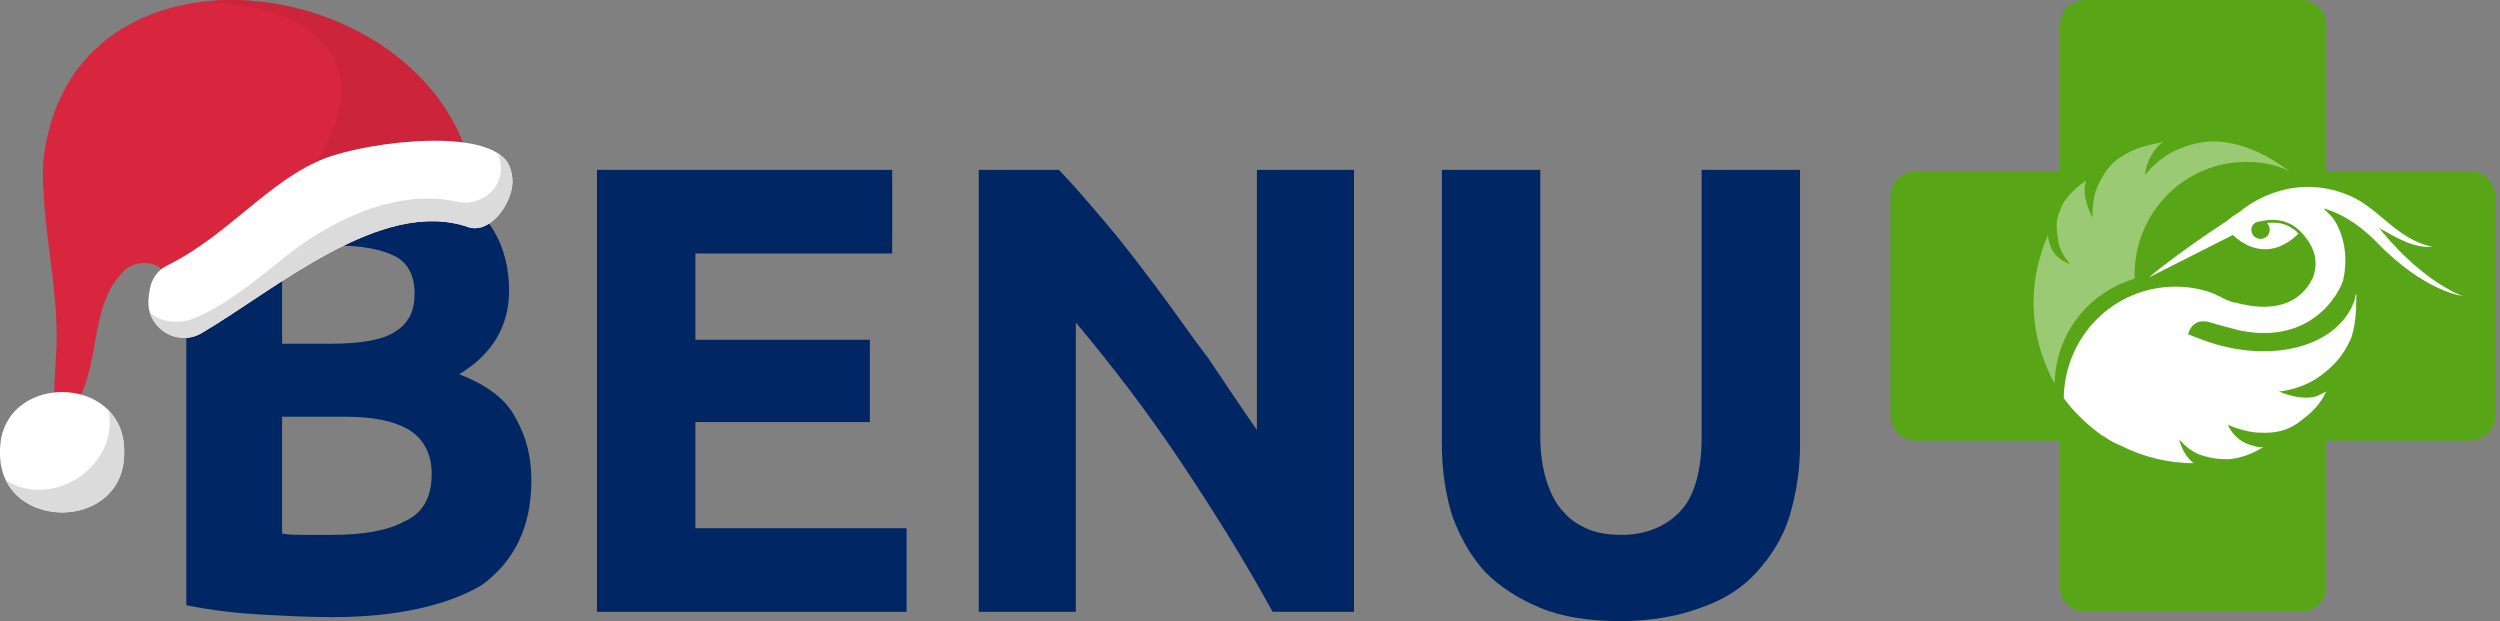 <svg width="161" height="40" viewBox="0 0 161 40" fill="none" xmlns="http://www.w3.org/2000/svg">
<rect x="0" y="0" width="161" height="40" fill="#808080" stroke="none"/>
<path d="M21.378 39.743C19.858 39.743 18.337 39.658 16.732 39.572C15.211 39.487 13.69 39.316 12 38.974V11.367C13.267 11.111 14.704 10.94 16.224 10.854C17.745 10.769 19.182 10.684 20.534 10.684C22.308 10.684 23.998 10.854 25.434 11.111C26.955 11.367 28.222 11.795 29.32 12.479C30.419 13.077 31.264 13.931 31.855 14.957C32.447 15.983 32.785 17.265 32.785 18.718C32.785 21.026 31.686 22.82 29.574 24.102C31.348 24.786 32.616 25.726 33.207 26.923C33.883 28.119 34.221 29.401 34.221 30.94C34.221 33.931 33.123 36.154 31.01 37.692C28.814 38.974 25.603 39.743 21.378 39.743ZM18.168 22.137H21.294C23.237 22.137 24.674 21.88 25.434 21.367C26.279 20.855 26.701 20.085 26.701 18.889C26.701 17.778 26.279 16.923 25.434 16.496C24.589 16.068 23.322 15.812 21.632 15.812C21.125 15.812 20.534 15.812 19.858 15.812C19.266 15.812 18.675 15.897 18.168 15.897V22.137ZM18.168 27.008V34.359C18.59 34.444 19.097 34.444 19.689 34.444C20.196 34.444 20.787 34.444 21.463 34.444C23.322 34.444 24.927 34.188 26.025 33.59C27.208 33.077 27.8 32.051 27.8 30.513C27.8 29.231 27.293 28.29 26.363 27.692C25.349 27.094 23.998 26.837 22.223 26.837H18.168V27.008Z" fill="#002664"/>
<path d="M38.445 39.402V10.94H57.456V16.325H44.782V21.881H56.019V27.18H44.782V34.017H58.385V39.402H38.445Z" fill="#002664"/>
<path d="M81.958 39.402C80.184 36.154 78.156 32.906 76.044 29.744C73.931 26.581 71.65 23.59 69.284 20.77V39.402H63.032V10.94H68.186C69.115 11.881 70.045 12.992 71.143 14.274C72.242 15.556 73.34 17.009 74.438 18.462C75.537 19.915 76.635 21.539 77.818 23.077C78.916 24.701 79.93 26.24 80.944 27.693V10.94H87.197V39.402H81.958Z" fill="#002664"/>
<path d="M104.348 40C102.405 40 100.63 39.744 99.194 39.145C97.758 38.547 96.575 37.778 95.646 36.838C94.716 35.812 94.04 34.616 93.533 33.248C93.111 31.881 92.857 30.342 92.857 28.633V10.94H99.194V28.12C99.194 29.231 99.363 30.257 99.617 31.026C99.87 31.795 100.208 32.479 100.715 32.992C101.137 33.505 101.729 33.846 102.32 34.103C102.996 34.359 103.672 34.445 104.433 34.445C105.953 34.445 107.221 33.932 108.15 32.992C109.08 32.051 109.586 30.428 109.586 28.12V10.94H115.923V28.633C115.923 30.342 115.67 31.795 115.247 33.248C114.825 34.616 114.065 35.812 113.135 36.838C112.206 37.864 111.023 38.633 109.502 39.145C108.15 39.658 106.376 40 104.348 40Z" fill="#002664"/>
<path d="M159.098 11.026H149.804V1.624C149.804 0.769 149.128 0 148.198 0H134.258C133.413 0 132.652 0.684 132.652 1.624V11.026H123.358C122.513 11.026 121.753 11.709 121.753 12.65V26.752C121.753 27.607 122.429 28.376 123.358 28.376H132.652V37.778C132.652 38.633 133.328 39.402 134.258 39.402H148.198C149.043 39.402 149.804 38.718 149.804 37.778V28.376H159.098C159.943 28.376 160.703 27.692 160.703 26.752V12.65C160.619 11.709 159.943 11.026 159.098 11.026Z" fill="#58A618"/>
<path d="M137.468 17.949C137.468 17.864 137.468 17.778 137.468 17.693C137.468 13.676 140.679 10.428 144.65 10.428C145.664 10.428 146.593 10.599 147.438 11.026C146.171 10.086 144.734 9.317 143.129 9.146C142.538 9.06 141.27 9.06 139.834 9.83C138.736 10.428 138.144 11.283 138.144 11.283C138.144 11.283 138.144 10.342 138.989 9.402C139.073 9.317 139.158 9.231 139.327 9.146C138.398 9.317 137.553 9.488 136.623 10.086C136.032 10.428 135.525 11.026 135.102 11.966C134.68 12.906 134.764 14.018 134.764 14.018C134.764 14.018 134.173 12.992 134.258 12.052C134.258 11.881 134.342 11.71 134.342 11.624C133.497 12.223 132.906 12.821 132.652 13.59C132.399 14.188 132.399 14.616 132.568 15.642C132.737 16.411 133.328 17.009 133.328 17.009C133.328 17.009 132.483 16.753 132.145 16.069C131.976 15.727 131.892 15.385 131.892 15.129C131.3 16.496 130.962 17.949 130.962 19.488C130.962 21.368 131.469 23.163 132.314 24.701C132.399 21.368 134.595 18.804 137.468 17.949Z" fill="white" fill-opacity="0.4"/>
<path d="M158.591 19.059C158.591 19.059 156.225 18.29 153.437 14.957C153.352 14.871 153.268 14.701 153.099 14.615C154.451 15.384 155.465 15.983 156.648 15.897C154.282 15.384 153.268 13.418 151.24 12.564C147.269 10.94 144.312 13.589 144.312 13.589C144.058 13.76 143.636 14.017 143.467 14.188C139.834 16.581 138.398 17.863 138.398 17.863L143.805 15.128C143.805 15.128 145.748 17.265 148.03 15.042C147.945 14.957 147.776 14.786 147.607 14.701C147.269 14.444 146.678 14.273 146.002 14.359C146.086 14.444 146.171 14.615 146.171 14.786C146.171 15.128 145.917 15.384 145.579 15.384C145.241 15.384 144.988 15.128 144.988 14.786C144.988 14.53 145.157 14.359 145.41 14.273H145.495C146.847 13.931 147.692 14.444 148.114 14.871C149.466 16.239 149.128 17.35 148.959 17.863C147.861 20.171 145.41 19.829 144.312 19.572C144.227 19.572 144.058 19.487 143.974 19.487C143.89 19.487 143.89 19.487 143.89 19.487C143.552 19.401 143.214 19.23 143.045 19.145C142.96 19.059 142.791 19.059 142.707 18.974C141.946 18.632 141.017 18.461 140.087 18.461C136.116 18.461 132.906 21.709 132.906 25.726V25.641C133.582 26.581 134.427 27.35 135.356 28.034C135.44 28.034 135.44 28.119 135.525 28.119C135.863 28.376 136.201 28.547 136.623 28.718C137.975 29.401 139.58 29.829 141.27 29.829C140.51 29.23 140.341 28.29 140.341 28.29C140.341 28.29 140.932 29.059 141.777 29.316C142.538 29.572 143.129 29.572 143.552 29.572C144.481 29.487 145.157 29.145 145.748 28.803C145.579 28.803 145.326 28.803 145.157 28.718C143.89 28.461 143.467 27.35 143.467 27.35C143.467 27.35 144.565 27.863 145.579 27.863C147.1 27.948 147.861 27.35 148.283 27.008C148.874 26.581 149.466 25.983 149.804 25.213C149.635 25.299 149.466 25.384 149.297 25.47C148.283 25.897 146.762 25.213 146.762 25.213C146.762 25.213 148.03 25.128 149.212 24.359C150.733 23.333 151.156 22.307 151.409 21.795C151.663 21.025 151.747 20.171 151.747 19.23C151.747 19.145 151.747 18.974 151.747 18.889C151.663 19.059 151.663 19.316 151.578 19.487C150.395 22.478 145.917 23.504 141.608 21.795C141.355 21.709 141.186 21.624 140.932 21.538V21.453C141.101 20.94 141.524 20.512 142.369 20.769C142.876 20.94 143.636 21.111 144.227 21.282C148.874 22.222 150.649 18.889 150.902 18.034C151.409 15.726 150.395 14.188 150.142 13.931C149.973 13.76 149.804 13.589 149.635 13.418C150.564 13.675 151.747 14.273 153.014 15.555C156.141 18.803 158.591 19.059 158.591 19.059Z" fill="white"/>
<path d="M3.559 26.054C3.884 26.217 4.208 26.38 4.533 26.543C6.714 23.776 5.506 19.559 8.196 17.251C8.808 16.871 9.687 16.803 10.294 17.23C10.555 17.412 11.597 18.918 11.322 19.178C16.215 14.189 22.876 8.388 30.342 10.798C27.153 -2.078 4.365 -4.917 2.78 10.457C2.632 14.384 3.769 18.328 3.641 22.292C3.648 22.621 3.366 25.956 3.559 26.054Z" fill="#D7263D"/>
<path opacity="0.5" d="M30.342 10.8C25.833 9.346 22.866 9.453 19.156 11.999C23.713 6.7 23.46 0.764 13.308 0.08C20.311 -0.633 28.523 3.447 30.342 10.8Z" fill="#C22338"/>
<path d="M7.995 29.123C8.07 34.292 -0.078 34.292 0.001 29.123C-0.074 23.955 8.074 23.955 7.995 29.123Z" fill="white"/>
<path d="M7.999 29.123C8.066 33.589 1.993 34.197 0.391 30.947C3.45 32.836 7.667 29.983 7.007 26.44C7.626 27.076 8.016 27.974 7.999 29.123Z" fill="#DBDBDB"/>
<path d="M32.967 12.082C32.96 12.125 32.95 12.169 32.941 12.211C32.931 12.25 32.921 12.291 32.912 12.332C32.533 13.753 31.278 15.015 30.161 14.627C24.574 12.681 17.727 18.674 12.97 21.459C12.106 21.963 11.105 21.802 10.408 21.242C9.865 20.806 9.51 20.126 9.556 19.329C9.573 19.059 9.612 18.786 9.67 18.516C9.802 17.899 10.2 17.373 10.775 17.091C14.671 15.176 17.363 11.577 20.892 10.21C23.817 9.075 31.944 8.096 32.851 10.812C32.989 11.224 33.039 11.655 32.967 12.082Z" fill="white"/>
<path d="M32.967 12.082C32.96 12.125 32.921 12.291 32.912 12.332C32.533 13.753 31.278 15.015 30.161 14.627C24.574 12.681 17.727 18.674 12.97 21.459C12.106 21.963 11.105 21.802 10.408 21.242C10.048 20.952 9.771 20.555 9.638 20.09C10.2 20.704 11.472 20.929 12.5 20.5C14.569 19.66 16.476 18.041 18.414 16.5C21.315 14.193 25.591 12.091 29.5 13C30.898 13.325 32.851 12.082 32.082 9.882C32.456 10.125 32.723 10.432 32.851 10.812C32.989 11.224 33.039 11.655 32.967 12.082Z" fill="#DBDBDB"/>
</svg>
